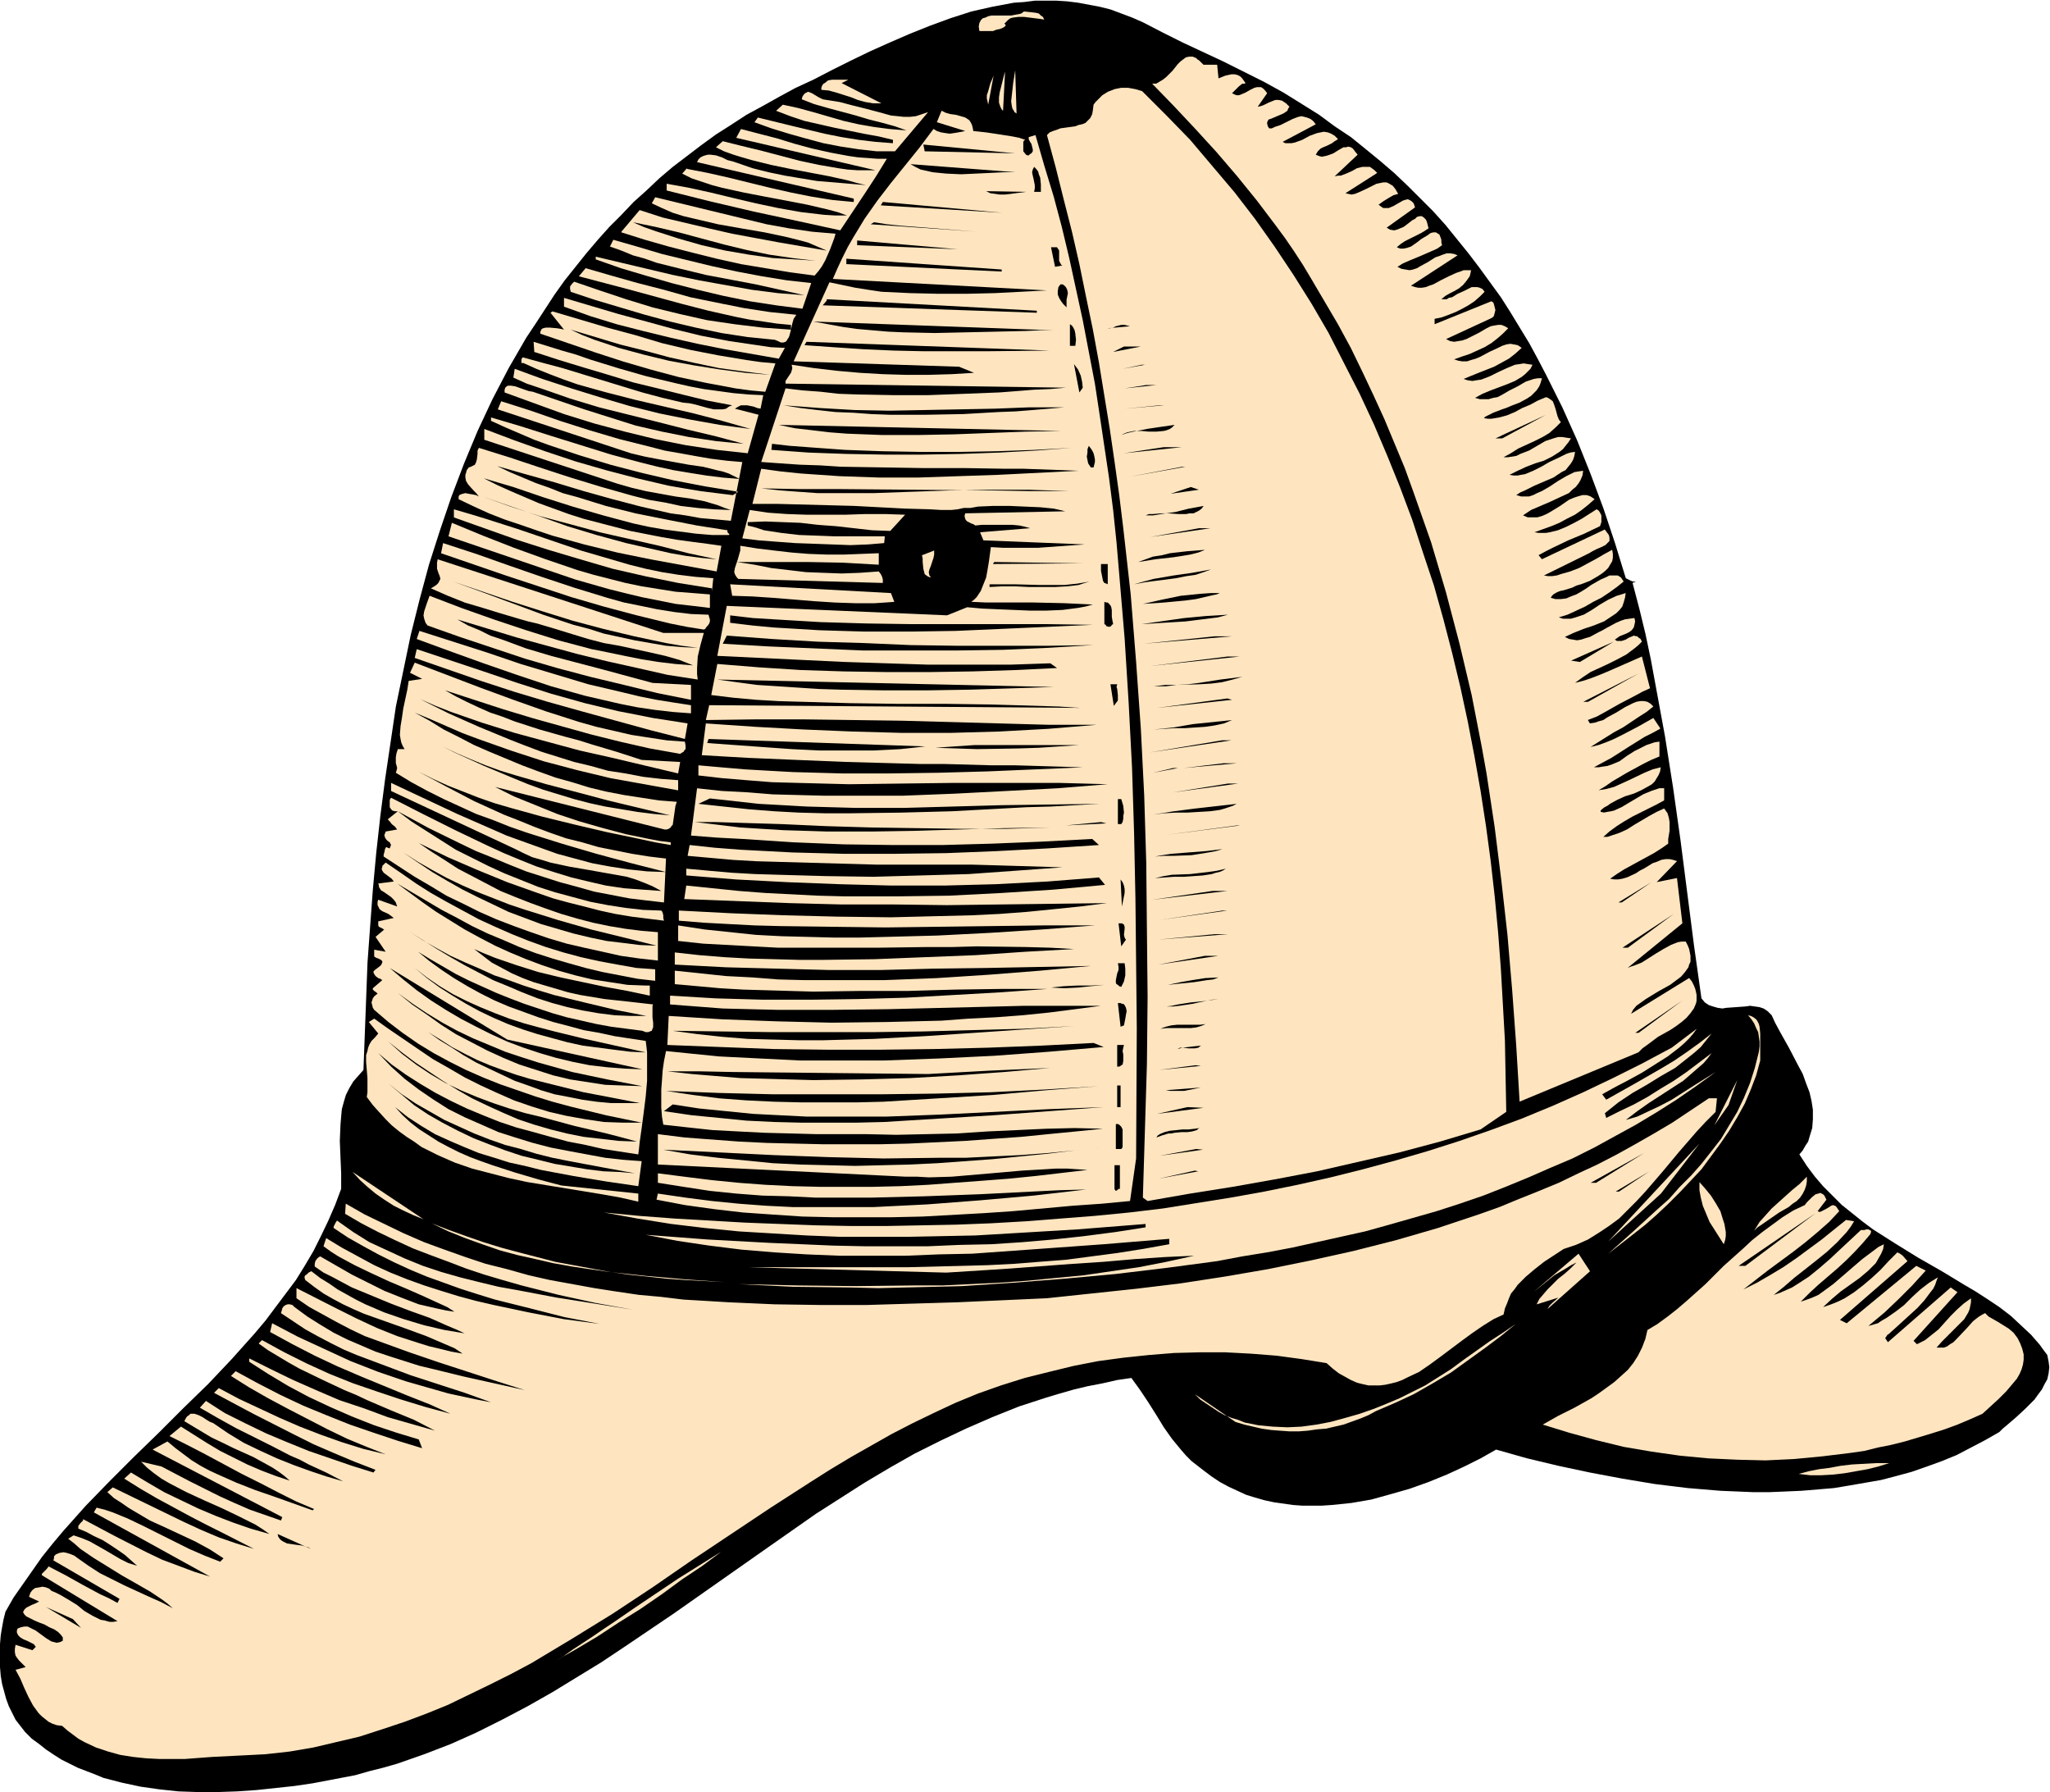 <svg xmlns="http://www.w3.org/2000/svg" fill-rule="evenodd" height="428.673" preserveAspectRatio="none" stroke-linecap="round" viewBox="0 0 3035 2653" width="490.455"><style>.brush1{fill:#000}.pen1{stroke:none}.brush2{fill:#ffe5bf}</style><path class="pen1 brush1" d="m1929 155 24 15 23 17 24 16 21 17 22 18 21 18 20 19 19 19 19 19 18 20 17 21 17 21 16 21 16 22 16 22 14 22 14 23 14 23 13 24 12 23 12 24 12 24 22 49 20 50 19 51 17 51 16 52 4 2 4 2 3 1h4l-5 2 10 38 9 37 8 38 7 38 14 76 12 76 11 78 10 78 10 78 11 78 5 6 6 4 6 2 7 2 7 1 6-1 14-1 14-1 7-1 7 1 7 1 6 2 6 4 6 6 5 11 7 13 14 25 13 25 7 13 5 14 5 13 3 13 2 13v14l-1 13-4 13-2 7-4 6-4 7-5 6 11 17 12 16 12 14 14 14 14 14 15 12 15 12 16 12 33 21 34 21 35 20 33 20 17 10 17 11 18 12 17 13 15 14 15 14 13 15 5 7 6 8 2 10 1 8-1 9-2 9-4 7-4 8-6 8-5 7-13 13-14 13-7 6-7 6-6 5-5 5-21 12-21 11-21 11-22 9-22 8-23 8-22 6-23 6-23 4-23 4-24 4-24 2-24 2-23 1-24 1h-25l-24-1-24-1-48-4-49-6-48-8-48-9-47-10-46-11-46-13-23 13-24 12-26 12-27 11-28 10-28 8-29 8-29 5-29 3-15 1h-29l-14-1-14-2-14-2-14-3-14-4-13-4-13-6-13-6-13-7-12-8-12-9-9-7-9-7-8-8-7-8-14-17-12-17-11-18-12-19-12-18-13-18-21 3-22 5-21 4-21 5-21 6-20 6-40 13-40 16-39 17-38 18-38 19-37 21-37 22-36 23-36 23-70 49-141 99-71 48-36 24-36 22-36 22-37 21-38 20-38 19-38 17-39 15-40 14-21 6-20 5-21 6-21 4-21 4-21 4-27 4-28 3-28 3-29 2-29 1h-29l-29-1-28-3-28-4-28-6-27-7-12-5-13-5-13-5-12-6-12-6-11-7-12-8-10-8-11-8-10-10-7-9-7-9-5-10-5-10-4-11-3-11-3-11-2-12-1-12-1-12v-12l1-12 1-12 2-12 2-11 3-12 12-21 14-20 14-20 14-20 16-20 16-19 33-37 35-36 36-36 37-36 36-36 37-36 35-37 34-38 16-19 15-20 15-20 15-20 13-21 13-22 11-22 11-23 10-23 9-24v-23l-1-24-1-24 1-24 1-12 1-11 3-11 3-10 5-10 6-10 7-8 8-9 2-53 2-53 2-53 4-55 4-54 5-54 6-54 7-54 8-54 8-54 11-53 11-53 13-52 14-52 16-50 17-50 19-50 20-48 22-47 12-23 12-23 26-45 14-21 28-43 15-21 16-20 16-20 17-20 17-19 18-18 18-19 19-17 19-18 20-17 21-16 21-16 22-16 22-14 23-15 24-13 25-14 24-13 26-12 27-14 28-14 29-14 29-13 30-13 30-12 30-11 31-10 31-7 16-3 16-3 15-1 16-2h32l16 1 16 2 16 3 16 3 16 4 16 6 16 6 16 7 29 15 30 15 60 28 30 15 30 15 29 16 29 18z"/><path class="pen1 brush1" d="m1956 2087-2 3-2 3-2 2-3 2-6 3-7 1h-16l-8-2-6-1-16-1-16-3-15-4-14-5-15-7-14-6-28-14 7-12 21 6 20 4 43 7 21 4 20 5 20 6 9 4 9 5z"/><path class="pen1 brush2" d="m1546 29-6-1-8-1-8-1-8-1h-8l-8 1-4 1-3 2-3 3-3 3 2 2-1 2-3 2-5 2-5 1-5 2h-20l-1-7 1-5 2-4 3-3 4-1 4-2 5-1h29l5-1 6-1 4-1 4-3 10 1 8 1 4 1 3 3 3 2 2 4zm256 67 2 20 10-4 9-2h5l4 1 4 2 3 3 5 7-2 1h-3l-5 4-5 5-5 5 4 2 3 1h3l3-1 7-3 7-4 6-3 4-1h6l3 2 3 3 3 4-14 20 5-1 5-2 6-3 5-2 5-2h5l5 1 3 2 3 2 5 5-2 3-1 3-3 2-3 2-7 3-7 3-5 2-3 1-1 2-1 2v2l1 4 2 3h4l4-2 9-3 18-9 8-3 5-1 4 1 4 1 5 2 4 3 4 5-49 26 4 2h9l5-1 11-4 11-6 11-4 5-1 5-1 6 1 5 2 5 3 5 5-5 3-4 3-8 4-5 2-4 2-4 4-3 5 5 2 4 1 5-1 4-1 8-3 8-5 7-4h4l3-1 4 1 3 2 3 4 4 5-34 32 5-1h4l8-3 9-4 7-4 8-2h11l3 2 4 3 4 4-47 30 4 1 5 1 5-1 5-2 11-5 10-5 6-3 5-1 5-1h5l4 2 5 3 4 5 4 7-7 2-7 4-8 5-7 5 4 3 3 2h8l7-3 7-4 7-4 3-1 4-1 3 1 3 2 3 3 2 6-42 30 5 3 6 1 4-1 5-2 5-2 4-3 9-7 4-2 3-3 4-1h3l3 2 3 3 1 2 1 3 1 4 1 4-6 4-5 3-12 6-12 6-6 4-6 5 5 2h5l5-1 6-2 10-7 5-4 5-3 5-3 4-3 4-1h4l3 2 2 1 2 5 1 3v4l1 4-7 5-9 4-16 7-17 7-9 4-8 5 6 3 6 1 6 1 5-1 6-2 5-3 11-6 11-7 6-2 5-2 6-2h5l6 1 5 2-69 45 6 2 5 1h5l6-1 5-2 6-2 11-6 12-6 11-5 6-2 5-2h11l-1 5-1 4-5 7-5 6-6 5-7 4-6 3-7 4-6 5h8l3-2 5-1 8-5 9-4 8-4 4-2h8l4 1 4 2 3 4-7 7-8 7-9 6-9 5-10 5-10 4-11 4-10 2v8l84-34 3 2 1 3 1 4 1 4-1 4-1 4-1 2-3 2-67 31 6 3 6 1 6-1 6-1 6-2 6-3 12-6 12-7 6-3 5-1 6-1h5l5 2 5 3-8 8-8 7-9 7-10 6-11 5-11 5-12 4-11 4 6 2 6 1h7l6-2 7-2 7-3 13-7 13-6 6-3 6-2 6-1 6 1 5 1 6 4-10 9-9 7-11 6-11 6-23 9-22 9 6 2 7 1 6-1 7-1 13-5 12-6 13-6 12-5 7-1 6-1 6 1 7 1-3 6-4 4-4 4-5 4-10 6-12 5-24 9-12 5-11 6 7 2h13l7-2 6-1 6-3 12-7 12-6 12-7 6-2 6-2 6-1h6l-2 7-2 5-4 6-4 4-4 4-6 4-11 6-13 5-7 3-6 2-13 5-12 6-2 2 6 1h5l12-2 11-3 12-5 11-6 12-5 11-6 12-5 3 1 3 2 4 3 2 5 2 6 3 11 2 5 3 4-4 4-4 4-9 8-10 6-12 6-24 11-11 7-11 6h6l7-1 6-1 6-3 13-5 12-7 12-7 6-2 6-2 7-2h6l6 1 7 1-4 6-4 5-4 5-5 4-11 7-12 6-13 4-13 5-13 6-12 6 6 1h6l5-1 6-1 12-5 12-6 12-7 13-6 12-6 6-2 7-1-1 6-2 6-3 5-4 5-4 5-6 3-6 4-6 4-14 6-14 6-14 7-7 3-6 4 7 2h12l6-2 6-3 7-3 12-7 12-8 12-7 12-6 6-1 7-1-1 7-3 7-3 5-4 5-5 4-5 5-13 6-15 7-14 6-14 6-6 4-6 4 7 3h14l7-2 7-3 7-4 13-8 13-9 7-3 6-2 7-2h6l6 2 6 4-9 8-10 8-10 7-12 6-11 6-12 5-25 9 6 1h11l6-1 12-3 12-5 12-6 11-6 11-7 11-7 3 2 2 3 2 4v10l-2 6-23 11-24 10-23 11-10 5-11 6 5 6 93-44 3 4 3 4 1 4v5l-2 2-2 2-2 2-6 3-7 3-6 3-5 3-67 33 6 1h6l7-1 6-2 14-4 13-5 13-7 13-7 12-7 11-6 1 6v6l-1 5-3 5-3 5-4 4-5 4-6 4-12 7-13 5-7 2-6 3-13 4-5 1-5 2-5 3-2 2-2 3 7 2h8l8-1 7-3 8-3 7-4 8-5 7-5 7-4 7-4 7-3 6-3h12l2 1 3 2 2 3 2 3-10 8-11 8-12 8-12 6-12 7-13 6-13 6-13 4 6 2h12l7-2 6-2 6-2 12-7 12-8 12-7 13-6 7-2 6-2-1 7-2 7-2 6-4 5-5 5-6 4-6 4-6 4-15 6-15 5-15 6-13 6 6 3 6 1 6 1 6-1 6-2 7-2 13-7 6-3 7-4 13-7 7-3 6-2 7-1 7-1 1 5-1 5-1 4-3 4-4 3-4 2-10 4-7 5 3 2h7l6-2 5-3 5-2 2-1 3 1h2l2 2 3 2 2 4-5 5-6 5-12 9-13 7-14 7-26 12-12 8-11 8 12-3 12-4 13-5 12-5 25-11 25-11 12 47-11 5-11 6-23 12-23 13-11 6-13 5 3 5 7-1 6-2 7-2 6-4 13-7 13-8 12-6 5-2 6-1h5l5 1 5 3 4 4-10 8-11 7-24 16-13 7-24 15-11 7 12-3 11-4 12-5 12-6 23-12 23-13 10 15v1l-11 6-12 6-24 15-25 16-13 7-13 7h7l6-1 7-1 6-2 12-5 11-8 11-7 12-6 6-3 6-2 6-2 7-1v22l-12 5-12 6-24 13-22 13-10 7-10 6 12-2 11-3 11-5 11-5 23-11 12-5 12-3-1 6-2 5-3 5-3 5-4 4-5 3-11 6-11 5-13 4-11 5-11 6-4 3-4 2-4 3-2 2v2l5 1 5-1 6-1 4-1 11-5 10-6 22-13 12-5 6-2 6-2h7v18l-11 6-12 6-12 6-12 6-12 7-11 7-11 8-9 8h6l6-2 12-4 11-5 11-7 22-13 11-6 11-5 5 7 2 7 1 6v13l-1 6-1 6v7l-10 7-11 7-22 12-22 12-11 7-10 7 6 1h6l6-1 7-2 13-6 6-4 6-3 13-8 6-2 7-3 6-1h6l5 1 6 2-30 31 30-6 8 67-81 66 5-2 6-2 10-4 11-7 11-7 10-6 11-6 10-4 6-1h6l3 6 2 5 1 5 1 5v9l-2 4-1 4-5 7-6 7-8 6-8 6-18 10-18 11-7 5-7 5-5 6-3 6 86-53 4 5 3 6 2 5 1 4 1 5v9l-1 4-3 7-5 7-6 7-7 6-8 6-9 6-9 5-9 5-8 6-8 6-7 5-6 6-176 73-5-83-6-82-7-82-9-80-10-80-12-79-7-39-15-77-9-38-9-38-10-38-10-38-11-37-11-37-13-37-13-37-13-36-15-36-15-36-16-35-17-36-17-35-19-35-20-34-20-34-12-20-13-20-13-19-14-19-28-37-30-37-30-35-32-35-31-33-32-33h6l5-3 5-3 5-4 9-9 8-10 4-4 4-3 4-3 5-1h5l5 2 2 2 3 2 3 3 3 3h20zm-297 72-3-2-1-2-2-3-1-4-1-7 1-9 1-9 1-9 3-19 2 64zm-20-4-2-2-2-4-1-3-1-3v-8l1-7 4-16 2-8 2-7-3 58zm-22-9-1-5-1-4v-5l2-6 3-11 5-12-8 43zm-207-37-10 5 59 30h-12l-12-2-11-3-10-4-22-7-11-3-11-1v-3l1-3 2-3 2-1 5-4 6-1h24zm265 3 9 45-9-45z"/><path class="pen1 brush2" d="m1691 135 36 36 35 36 33 39 33 39 30 39 29 41 28 42 27 43 25 43 23 45 23 45 21 45 20 47 19 47 18 48 16 49 16 48 14 50 13 50 12 50 11 51 10 52 9 51 8 52 7 52 6 53 5 53 4 53 3 53 3 53 1 53 1 53-38 26-60 18-60 16-61 14-61 14-63 12-62 11-63 10-63 11-7-5 3-99 3-99 1-99-1-99-1-100-3-99-5-99-7-99-8-100-11-98-6-49-7-50-7-48-8-49-8-49-9-49-10-48-10-49-11-48-12-47-12-48-13-48 4-4 5-2 6-2 5-2 22-3 5-2 5-1 5-2 3-3 4-4 3-6 1-6 1-8 3-4 3-3 7-7 8-5 10-4 10-2h10l11 2 10 3zm-317 31-49 58h-27l-27-3-26-4-26-5-26-7-25-7-26-8-25-9 5-7 49 12 50 12 25 5 25 4 25 3 26 2v-5l-21-5-22-4-44-9-22-5-22-5-21-7-21-8 10-9 23 5 22 6 45 13 22 5 23 4 23 3 12 1 13 1-17-6-18-5-20-5-20-6-41-11-21-6-18-7 1-4 2-3 2-2 2-1 2-1h1l5 2 5 3 5 3 6 3 6 1 19 3 19 5 20 5 19 5 18 5 10 1 9 1h9l9-1 9-3 9-3z"/><path class="pen1 brush2" d="m1441 194 19 2 20 3 19 3 10 2 9 3-2 1-1 2v14l4 5 2 1h2l2-2 2-1 2-3v-3l-1-4-1-4-2-3-2-4v-3l10-3 13 45 14 46 12 45 11 46 10 46 10 46 9 47 9 47 7 46 7 47 7 47 6 47 5 48 4 47 8 95 6 96 5 96 3 96 2 97 1 96 1 96-1 193-9 63-42 4-43 3-44 4-44 4-44 3-90 5-45 1h-89l-44-1-45-3-43-3-43-5-43-6-42-8 2-9 41 6 39 5 40 4 40 3 40 2h119l40-2 40-2 78-6 79-7 78-9-39 1-40 2-79 4-81 3-80 2h-81l-40-2-39-1-39-3-39-4-39-6-38-6v-15 1l39 5 40 5 40 4 40 3 40 2 40 1h80l41-1 40-2 40-3 40-3 39-3 40-4 77-9-15-1-15-1h-17l-16 1-34 2-34 3-35 3-35 3-34 1-17-1h-17l-367-18v-45l40 5 40 3 40 3 41 2 42 1 42 1h83l43-1 42-2 42-2 41-3 42-3 40-4 41-4 40-4-42-1-42 1-22 1-21 1-44 2-45 3-45 1-45 1-45-1h-74l-37-1-39-1-39-2-38-2-37-4-36-4-2-12-1-13v-27l1-13 1-15 2-14 3-15 39 4 40 4 40 2 40 2 40 2h123l82-3 82-4 81-6 81-7-15-6-78 4-78 3-79 2-80 1h-80l-79-1-79-3-78-3 2-43 79 5 81 3 81 2 82-1 40-1 41-1 40-3 40-2 40-3 39-4 39-5 38-5h-113l-39 1-40 1-41 1-82 2-83 1h-81l-41-1-40-1-39-3-39-3v-13l34 2 34 2 70 2h70l71-1 70-2 71-4 70-4 69-5h-67l-70 1-70 2h-70l-70 1-69-2-35-1-34-2-33-3-34-3v-20l38 4 38 4 39 2 38 3 39 1h118l78-3 77-5 76-6 75-7-155 3-78 1-77 2h-78l-76-2-76-2-38-2-38-2v-18l36 4 37 3 36 2 38 1 37 1h37l75-1 75-3 75-3 73-5 72-4-35-2-36-1-73-1-36 1h-37l-73 1h-148l-37-2-37-2-37-2-37-4v-23l39 6 38 4 38 4 38 2 39 1 38 1h39l39-1 76-2 78-4 77-5 78-6h-76l-77 1-157 2-79-1-77-1-38-1-38-2-37-2-37-3v-15l77 4 78 3 79 2 80 1 80-2 40-1 41-2 40-3 40-4 39-4 40-5-80 1-79 1-78 1-78-1h-78l-77-2-78-3-78-3 3-20 39 4 39 4 39 3 39 2 39 2 39 1h78l77-1 78-4 77-5 76-7-9-11-38 3-38 3-77 4-76 2h-78l-77-2-77-3-76-4-74-6v-10l33 3 34 3 35 2 34 1 71 2 70 1 71-2 70-2 70-5 69-5-33-1-33-1-34-1-35-1h-141l-71-2-71-2-35-1-35-2-34-3-33-3 3-16 37 4 39 3 76 4 76 2h76l76-1 75-3 75-4 76-5-10-9-75 4-74 3-73 2h-73l-73-1-74-3-76-5-38-2-38-3 9-70 37 4 38 2 37 3 38 1 39 1h115l77-3 77-4 75-4 75-6-36-1-37-1h-153l-79 1-78 1-39-1-38-1-37-1-38-3-36-3-35-4v-15l34 3 35 3 35 2 36 2 72 2h72l72-1 72-2 71-3 70-3-32-1-34-1-34-1h-35l-71-2h-36l-36-1-73-2-73-3-71-3-35-2-34-2 6-47 73 5 72 4 72 3 73 2h72l72-2 73-4 72-6h-72l-72-2-144-4-73-1-73-1h-72l-73 1 5-22 549 4-31-2-33-1-33-1-34-1-69-1h-70l-71-1-70-2-35-1-34-2-33-3-33-4 9-46 62 5 62 4 63 2 64 1h63l64-1 63-2 62-3-10-7-59 2h-122l-62-2-62-2-63-3-125-6 14-74 326 14 30-12 22 2 23 1 24 1 24 1h24l24-1 23-3 11-2 11-3-21-1-22-1-45-1h-70l-22-1 4-3 4-4 6-9 4-10 4-10 2-11 2-12 3-22 18 1h52l69-5-150-6-5-12 74-6-7-2-9-2-10-1h-45l-10 1-3-2-3-1-6-3-2-2-1-2-1-4 1-4 148-3-8-2-9-2-20-2-23-1-23-1h-23l-23 1-11 2h-10l-9 2-9 1h-16l-17-1-36-1-38-2-38-2-76-2-38-1h-36l13-52 29 4 29 3 29 2 29 2 29 1 29 1h59l59-2 59-2 119-6-26-1-28-1-28-1h-28l-60-1h-61l-61-1-61-1-30-2-30-1-29-2-28-2 36-109 25 3 27 2 26 3 27 1 53 1h54l54-2 51-2 26-2 25-2 24-1 23-2-415-6v-4l2-3 4-6 2-3 1-3 1-4-1-5 33 5 34 4 34 3 34 2 34 1h34l34-1 33-2-22-9-245-8 53-117 19 4 19 4 19 3 20 3 21 1 21 1 42 1h42l42-1 39-2 19-1 19-1-317-17 7-16 7-15 8-16 8-14 17-28 19-27 20-26 21-26 21-26 21-28 5 3 6 2 6 1 7 1 7-1 6-1 5-1 5-1-42-13 7-17 6 3 7 2 8 1 7 2 7 2 3 2 3 2 2 3 2 4 1 4 1 5zm-128 41-16 26-17 26-18 27-18 27-64-14-65-14-64-15-32-8-32-8v-10l33 6 32 7 33 8 34 8 33 7 34 6 17 2 17 2 17 1h17l-14-5-15-4-30-7-31-6-32-6-31-6-32-7-15-4-15-5-15-5-14-7 7-8v1l31 6 31 7 61 15 31 7 30 6 31 5 32 3v-5l-232-54 2-4 3-3 4-2 3-1 4-1h4l8 1 9 3 8 4 8 2 6 2 23 8 24 6 24 5 24 4 24 4 25 2 23 2 24 2-13-3-14-4-27-6-58-11-29-6-28-7-14-4-13-4-14-5-12-6 10-9 28 7 29 7 57 15 28 6 29 5 14 2 14 1h27l-206-48 7-13 27 7 27 7 26 8 26 7 27 6 27 5 14 2 14 1 14 1h14z"/><path class="pen1 brush1" d="m1369 224-2-10 136 13-134-3zm135 31h-18l-20 1-43 2-22-1-10-1-10-1-9-2-9-2-8-4-7-4 156 12zm37 29h-10l1-5v-5l-2-10-1-4-1-5 1-4 2-4 3 3 3 4 1 4 2 5 1 10v11zm-215-12 116 11-116-11zm193 12-15 2-16 2h-8l-7-1-7-1-6-3 59 1z"/><path class="pen1 brush2" d="m1237 346-2 7-3 8-3 8-7 16-5 9-5 7-6 7-37-5-36-6-36-6-36-8-36-9-35-9-35-10-35-11v-1l27-32 34 11 34 8 34 8 35 8 70 13 70 12-14-6-14-6-15-4-16-4-33-7-35-6-34-6-34-8-17-4-16-5-16-7-15-7 5-9 132 32 33 8 33 6 34 5 35 3z"/><path class="pen1 brush1" d="m1304 304 3-5 177 16-180-11zm143 39-158-11 5-3 19 3 19 2 39 3 38 3 38 3zm-239 43-15-1-16-1-17-1-16-1-35-5-35-6-35-8-35-10-34-11-17-6-16-7 34 7 34 8 67 18 33 8 34 7 34 5 17 2 18 2zm254-43h40-40zm-193 20v-7l149 13-149-6z"/><path class="pen1 brush2" d="m1201 419-13 38-39-5-39-6-39-8-38-9-39-10-38-11-37-11-37-13v-4l76 18 38 9 39 8 39 7 39 7 39 5 39 3-36-8-36-8-37-7-37-7-37-9-36-9-17-6-18-5-17-7-17-6 5-10 35 10 37 11 37 9 37 9 37 8 37 7 37 6 36 4z"/><path class="pen1 brush1" d="m1573 393-11 2-6-29h9l1 2 1 1 1 2v15l2 4 1 2 2 1zm-118-21 41 2-41-2zm-202 19v-8l230 16v3l-230-11z"/><path class="pen1 brush2" d="m1179 466-2 3-2 3-2 7-2 9-2 8-1 3-2 3-1 2-2 2-3 1h-4l-4-2-5-2-40-4-39-6-38-8-38-9-37-10-37-11-37-11-36-12-1-4v-4l3-4 3-3 38 13 39 13 39 12 41 10 40 9 41 6 41 5 42 3v-7l-21-2-20-3-21-3-20-4-40-9-39-10-77-21-38-10-38-10 10-12 38 11 39 11 39 10 39 11 39 8 40 8 39 6 20 2 19 2z"/><path class="pen1 brush1" d="m1579 455-2-2-3-3-3-4-3-5-2-5v-5l1-6 3-4h3l2 1 2 2 1 1 2 4 1 5-2 10v11z"/><path class="pen1 brush2" d="m1162 515-9 16-40-7-40-7-40-8-40-9-41-10-39-10-39-12-39-14v-13l81 24 41 11 40 11 41 10 42 8 41 6 20 3 21 1z"/><path class="pen1 brush1" d="m1218 452 6-7v-2l311 17v3l-317-11z"/><path class="pen1 brush2" d="m1148 538-15 42-22-2-22-3-21-4-22-4-42-9-41-11-41-12-40-13-41-14-41-14v-3l1-2 1-2 2-1 4-1h6l11 1 6 1 4 1-20-25 3-2 81 24 41 11 40 12 42 10 41 8 42 7 21 3 22 2z"/><path class="pen1 brush1" d="M1560 489h-21l-21 1-44 1-45 1-45 1-46-1-23-1-23-2-23-2-21-3-22-4-22-4 356 13zm32 23h-8v-32l3 2 2 3 2 4 1 5 1 9-1 9zm81-29-34 3h4l5-1 4-2 4-1 4-1h5l4 1 4 1zm-532 72-37-3-38-5-38-6-38-7-37-9-37-10-18-6-18-6-18-7-17-8 73 22 36 9 37 10 36 8 38 8 37 5 39 5zm413-36-94 1h-92l-45-1-45-2-44-3-43-3 3-5 360 13z"/><path class="pen1 brush2" d="m1130 585-4 20-5-1-5-2-10-2h-9l-4 2-5 3 35 9-16 57-46-5-46-7-45-9-45-11-45-12-45-14-44-16-44-16v-4l1-3 2-2 2-1h5l6 1 14 5 6 2 6 1 76 26 38 12 38 12 39 9 40 8 40 6 20 2 21 2-41-11-42-10-43-11-44-11-44-11-43-13-43-15-21-7-20-9 2-13 41 15 43 14 42 13 44 13 44 11 45 9 45 8 22 3 23 3-42-12-42-11-43-10-43-10-43-11-43-12-20-7-21-8-20-8-20-9-1 1-1-1v-5l1-2 1-1 29 8 30 8 59 18 59 18 30 8 30 7 10 1 9 2 18 5 9 2h13l5-1 4-3 5-2-37-7-37-9-36-9-37-9-36-11-37-11-36-11-37-12-1-15 42 13 21 6 20 7 42 13 42 12 42 10 22 5 21 4 22 3 22 3 22 2 22 1z"/><path class="pen1 brush1" d="m1648 521 16-8h25l-41 8zm-45 53-5 7-8-42 3 4 3 4 4 9 2 9 1 9zm59-28 28-6h5l-33 6zm-91-2-121 6 121-6zm94 31 32-5h15l-47 5zm0 30 52-5h7l-59 5z"/><path class="pen1 brush2" d="m1099 684-17 87-22-2-23-2-22-4-22-3-22-5-22-5-42-11-43-12-43-13-43-12-42-12 19 9 19 8 19 8 20 7 20 8 22 6 42 13 44 11 45 9 46 9 45 7v3l2 2 1 1-1 1h-25l-24-2-23-3-23-3-23-4-23-5-45-12-45-13-44-14-44-15-44-13 20 10 20 9 21 9 21 9 22 8 22 8 22 7 23 6 46 12 46 9 23 4 22 3 23 3 21 3-7 38-49-9-49-9-49-10-49-12-47-13-24-8-23-8-24-8-23-9-22-10-23-11v-4l1-2 2-1 3-1 4-1 5 1 6 1 5 1 4 2-4-5-4-4-8-9-3-5-1-5v-4l1-3 1-4 3-4 3-1 2-1 4-2 2-4 1-4 1-8v-5l2-4 45 14 45 15 46 15 46 14 46 13 24 6 24 4 23 5 25 3 24 2 25 1-9-3-10-4-20-6-21-4-22-3-44-8-21-5-21-6-197-65v-16l45 17 45 16 45 15 45 13 46 12 47 11 23 4 24 4 24 3 24 3 8-5-49-8-47-9-47-11-46-12-46-14-45-15-22-8-21-9-21-9-22-10v-5l44 13 44 14 45 14 45 14 45 12 24 6 23 5 24 4 25 4 24 3 25 2-8-4-8-4-9-3-9-2-20-5-21-3-22-4-22-4-21-4-21-5-197-65 5-12 44 14 43 15 44 14 44 13 44 11 23 6 23 4 22 4 23 4 24 3 23 2z"/><path class="pen1 brush1" d="m1576 603-23 2-24 2-25 2-26 1-52 3-54 1h-55l-27-1-27-2-26-1-27-3-25-3-25-4 27 2 26 2 52 3 52 1 52-1 52-1 52-1 51-2h52zm638 46 75-35-65 35h-10zm-475-20-4 4-3 2-5 2-4 1-11 1h-11l-11-1h-11l-5 1-5 1-5 2-4 2 9-3 9-2 20-4 20-3 21-3zm-168 9-53 1-53 2-53 2-53 1h-53l-26-1-26-1-26-2-25-3-26-3-24-5 418 9zm16 25-53 4-55 3-56 2-57 1h-57l-56-1-56-2-55-4 1-9 26 3 27 2 55 4 55 2 57 1h57l56-1 56-2 55-3zm32 29h-4l-2-3-2-3-1-5-1-5 1-6v-5l2-5 3 4 2 3 2 4 1 4 1 5v4l-1 4-1 4zm45-21 59-9h27l-86 9zm7 35 79-15h5l-84 15zm-89 21-30-1-29-1h-59l-57 1-57 2-56 2h-84l-28-2-27-2-28-3 55 1h56l114 1 115 1 57 1h58zm151 4 30-10 12 4-42 6zm-672 97-22-2-23-3-23-4-22-5-44-10-44-12-43-13-42-15-84-29 42 15 43 14 45 12 44 12 44 10 44 10 43 11 42 9zm721-79-3 4-4 3-4 2-4 2h-6l-5 1h-12l-13-1h-12l-12 1h-6l-5 2h11l12-2 21-3 20-5 22-4z"/><path class="pen1 brush2" d="m1340 762-22 24-27-1-53-6-27-2-26-3-26-1-26-1-26 1v5l12 3 12 4 13 2 13 2 26 3 27 1 26 1h74l-1 10-12 1-12 1-26 1-27-1-27-1-28-1-27-2-26-2-25-3 11-42 27 4 28 2 29 1h58l29-1h29l30 1zm-284 94-2 20v-5l-25-4-25-4-49-10-48-11-48-14-47-14-47-15-93-33v-12l24 7 23 7 47 15 47 16 47 16 48 14 24 7 24 6 24 5 25 4 25 3 26 2z"/><path class="pen1 brush1" d="m1703 795 72-13h17l-89 13z"/><path class="pen1 brush2" d="M1051 880v20l-25-3-26-3-25-5-25-5-25-6-24-6-49-14-47-16-94-32-47-16 5-20 46 19 46 18 47 17 47 16 24 7 47 12 24 5 25 4 25 4 26 2 25 2z"/><path class="pen1 brush2" d="m1049 910 1 4 1 3v3l-1 3-2 3-2 2-2 3-2 1-25-4-25-5-49-12-49-13-48-14-97-32-96-33 3-15 49 16 48 17 49 17 48 16 49 15 25 7 25 5 24 5 25 4 25 3 26 1zm252-91v17l-53-3-53-1h-104l26 4 25 5 26 3 25 3 26 1 27 1 27-1 28-2 3 4 2 4 1 4v5l-214-6-2-2-2-3-1-2-1-3 1-6 2-6 2-6 2-7 2-7v-7l25 4 25 3 26 3 25 2 27 1h26l26-1 25-1z"/><path class="pen1 brush1" d="m1784 814-10 4-12 3-12 2-13 2-27 3-12 2-13 2 11-4 11-4 13-2 12-3 26-3 26-2z"/><path class="pen1 brush2" d="m1378 855-3-1-2-1-4-3-1-4-1-4-1-10v-5l-1-5 18-7v6l-1 5-4 12-2 5-1 4 1 5 1 1 1 2z"/><path class="pen1 brush1" d="m1470 835 2-3 131 2-133 1zm170 30-2-1-3-1-2-3-1-5-1-5-1-5v-10h10v30z"/><path class="pen1 brush2" d="m1042 937-5 18-4 17-1 17v9l1 8-45-7-44-10-45-10-45-11-44-12-44-12-89-27 16 9 17 7 16 8 18 6 35 13 37 11 38 10 38 10 37 10 37 10 57 3v22l-50-10-49-12-50-12-49-13-48-14-48-16-48-16-48-17-3-4-2-6-1-5 1-6 4-12 4-11 47 18 48 17 48 16 48 15 49 13 25 5 24 5 25 5 25 4 25 3 26 2-20-8-21-6-22-5-23-5-23-5-23-4-23-6-23-7-26-8-27-8-13-3-14-4-27-8-26-8-27-8-25-10-25-11 5-3 3-2 3-3 1-2 1-2 1-2-1-4-2-5-2-6v-9l1-5 334 109h60z"/><path class="pen1 brush1" d="m1793 843-11 4-12 4-14 2-15 3-15 2-16 2-15 2-16 3 14-4 15-4 29-5 28-4 28-5zm-180 18-7 2-9 3-8 1-9 1-18 1h-39l-20-1h-19l-19 1v-4h37l37 1h37l19-2 18-3zm-580 98-23-1-24-2-23-4-23-4-23-5-23-5-22-7-23-6-45-15-89-33-44-16 88 30 44 14 45 14 45 12 46 11 47 10 23 4 24 3z"/><path class="pen1 brush2" d="m1324 891-14 1-15 1h-29l-30-1-31-2-61-5-30-2-30-1-3-17 238 13 5 13z"/><path class="pen1 brush1" d="m1806 878-5 2-5 1-13 3-13 3-15 2-32 3-31 2 14-3 13-3 29-6 30-3 14-1h14zm-158 46-2 1-1 2-3 1-4-1-1-2-2-1v-33l3 1h2l3 3 2 3 1 5v10l1 6 1 5zm170-14-15 4-16 2-16 2-16 2-33 2-32 2 63-9 32-3 17-1 16-1zm-200 15-135 6-68 3-67 1h-68l-34-1-33-1-33-2-34-2-32-3-33-4v-11l34 4 33 2 67 4 68 2 68 1h201l66 1zm75 28 105-11h26l-131 11z"/><path class="pen1 brush2" d="M1023 1044v12l-27-2-26-3-27-4-25-5-26-6-26-6-25-7-25-7-51-17-49-17-50-18-49-18 4-12 100 32 50 17 50 15 50 15 51 12 25 6 25 5 25 4 26 4z"/><path class="pen1 brush1" d="m2326 978 63-28-50 30-13-2zm-707-23-66 4-68 3-69 1h-138l-70-3-70-3-68-4 6-12 67 5 68 4 68 2 69 3 68 1h136l67-1z"/><path class="pen1 brush2" d="m1018 1071-4 23-51-13-51-14-51-14-50-14-50-15-49-16-49-17-49-17 3-13 99 33 50 17 50 16 50 14 50 12 26 5 25 5 26 4 25 4z"/><path class="pen1 brush1" d="m1703 986 114-14h18l-132 14z"/><path class="pen1 brush2" d="m1014 1098 1 6v5l-2 2-1 2-2 1-3 2-45-8-44-10-44-11-43-12-43-12-43-13-86-28 16 9 16 8 17 8 18 8 18 6 18 7 37 12 39 11 19 5 19 6 37 11 37 12 57 3-3 17-97-23-49-11-48-13-48-13-48-15-23-8-23-8-23-9-23-10 42 21 45 20 46 19 23 9 24 9 48 15 25 6 25 7 26 4 26 5 26 3 26 2v15l-50-9-50-9-50-12-49-13-49-16-48-17-24-9-23-10-23-10-24-10 22 12 21 13 22 11 23 12 23 10 24 10 24 10 24 9 25 9 25 7 26 8 25 6 26 5 26 4 26 4 26 2-2 6-1 7-1 7-1 7-1 7-2 2-1 2-3 2-3 1h-3l-4-1-247-62 14 7 14 7 32 13 32 13 33 11 35 10 34 9 34 7 16 3 16 2v4l-23-4-23-5-48-10-47-11-49-12-47-13-24-7-23-8-23-9-23-9-22-10-22-11 41 22 42 22 44 20 23 9 22 9 24 9 23 8 24 6 24 7 25 5 25 5 25 4 25 3-3 65-26-3-25-3-26-5-26-5-25-7-26-7-25-8-25-8-25-10-24-10-25-10-23-11-47-23-46-25 20 15 22 14 22 14 22 14 24 12 24 12 24 11 25 10 25 10 25 8 26 7 26 7 26 5 26 4 26 3 27 1 1 1 1 2 1 4v4l1 4-24-3-24-3-24-4-23-5-23-6-24-6-22-6-23-8-45-16-44-18-44-19-43-21 19 13 19 12 20 13 21 11 21 11 21 11 22 9 23 9 22 8 23 8 24 7 23 6 24 5 24 4 24 3 24 2v42l-27-3-28-4-27-6-27-6-26-6-27-8-26-9-25-9-26-10-25-11-24-12-25-12-23-14-24-14-23-15-23-15v-3l1-3 1-5 1-2 1-1 2 1 3 1 1-3 1-2-1-2-1-2-3-2-2-2-2-3-1-4 1-2 1-3 17-3-3-4-5-4-3-4-2-2-1-1 15-12h-4l-4-1-2-2-2-3v-11l2-3 47 24 48 24 48 23 24 11 24 10 25 10 25 8 26 8 25 6 26 6 27 4 27 2 28 2-13-7-12-5-13-5-13-4-28-5-28-5-29-5-28-6-13-4-14-4-13-6-12-6-184-86v-12l98 46 48 21 25 11 25 9 25 9 25 9 26 7 26 7 27 5 26 4 28 3 28 1-51-13-52-14-51-15-51-16-26-9-25-10-25-9-24-11-24-11-24-12-24-13-23-14 1-3 1-4-1-4-1-3v-9l1-6 2-6h10l-3-5-2-5-1-5-1-6 1-13 2-12 2-14 3-14 3-14 2-13 20-3-18-9 7-15 97 37 49 18 48 17 25 8 25 8 25 7 26 6 26 6 26 4 26 4 27 2z"/><path class="pen1 brush1" d="m2344 1039 82-42-75 42h-7zm-505-37-14 4-16 4-16 2-17 1-34 1h-17l-17 2h18l16-2 17-1 16-2 32-5 32-4zm-279 15-61 2-63 2-64 1h-63l-64-1-32-1-31-2-30-2-31-2-30-4-29-4 498 11zm94-4-1 4 1 3 1 9v8l-3 4-3 4-5-32h10zm59 35 104-14 7 2-111 12zm111 18-12 5-14 3-14 2-15 1-15 1h-16l-30 2 29-3 29-5 29-3 29-3zm-122 48 107-18h14l-121 18zm-332-9-18 2-19 2-19 1-20 1h-81l-41-2-42-3-83-6 2-6 321 11zm258-5-30 3-30 2-30 2-30 1-62 1-30-1-31-1 28-2 30-2h155l30-3zm-636 107-24-2-24-3-24-4-24-4-23-5-23-6-23-7-23-7-22-8-22-9-43-18-42-19-42-21 22 11 21 10 21 9 22 9 22 8 23 7 45 13 46 12 45 12 46 11 46 11zm-371-88 52 24-52-24zm1131 18 59-7h20l-79 7zm-45 7 30-7h7l-37 7zm-1019 6 37 15-37-15zm1049 23 81-13h15l-96 13zm-77 10 3 10 1 10-1 5v4l-1 5-2 3h-5v-37h5zm-32 7-72 4-36 1-37 2-74 4-75 2-75 1h-38l-38-1-37-2-38-3-37-4-37-4 17-8 36 4 36 4 36 2 35 2 36 1 36 1h73l72-2 72-2 73-1 72-1zm203 0-6 3-6 2-6 2-7 2-15 2-17 1-17 1h-17l-17 1-16 2 31-5 31-4 62-7zm-277 35-68 1-66 2-66 2-64 1h-65l-32-1-33-1-32-2-32-2-33-4-34-4h31l32 1 65 2 66 3 67 2 68 1 67 1h65l32-1 32-1zm24-3 52-5 8 2-60 3zm148 14 105-14h5l-110 14zm732-6-69 34 69-34zm-648 27-10 3-11 2-12 2-13 2-27 1h-14l-13 1 11-2 13-2 25-2 26-2 25-3zm-838 143-25-1-24-3-25-3-24-5-25-6-24-7-24-7-24-9-24-9-23-11-23-11-22-11-23-13-22-13-21-14-22-15 22 14 21 12 22 12 23 11 23 10 23 9 23 9 24 8 48 15 49 14 49 12 48 12zm843-114-5 3-5 2-5 1-6 2-13 2-14 1-14 1h-15l-14 1-14 1 13-3 12-2 27-1 26-3 14-2 13-3z"/><path class="pen1 brush2" d="M970 1435v17l-26-3-26-5-26-5-25-6-25-7-24-7-25-8-24-9-23-10-24-10-23-11-22-12-23-12-22-13-22-13-22-13 19 14 19 14 20 14 21 13 21 13 22 12 23 12 22 10 24 10 24 9 24 8 25 7 25 6 26 4 26 4 26 1h7v15l-33-7-33-6-33-7-33-7-33-8-32-10-32-11-15-6-16-7 13 10 13 10 15 8 15 8 16 7 16 6 17 5 17 5 17 5 18 4 36 6 37 4 35 4-1 2v17l1 8v7l-1 2-1 3-3 1-2 1h-4l-5-2-23-3-23-3-22-4-22-5-22-5-21-6-21-7-21-7-21-8-20-8-20-9-20-9-20-10-19-11-19-11-18-11 17 14 18 13 18 12 20 12 20 11 20 10 21 9 22 8 22 8 22 7 23 6 22 6 23 4 23 5 46 7 1 8 1 9v42l-2 23-3 24-3 23-3 21-1 10-1 8-52-8-26-6-26-5-26-7-25-7-26-7-24-8-25-10-24-10-23-11-23-12-22-13-22-14-21-15-20-17 19 20 20 18 21 16 22 15 22 14 24 12 25 11 25 11 25 8 26 8 27 7 26 5 27 5 27 5 27 3 27 2-5 37-48-7-48-8-48-9-24-6-23-5-22-7-23-7-22-9-21-9-22-10-20-12-20-13-19-15 11 12 12 11 13 10 14 9 14 9 15 8 16 8 16 7 16 6 17 6 34 11 34 10 34 9 114 12v12l-26-6-28-5-55-9-55-9-28-6-27-7-27-7-26-9-25-11-12-6-12-6-11-8-11-7-11-8-11-9-9-9-10-11-9-10-9-12 1-7v-21l-1-12-1-12v-10l2-6 1-5 2-5 3-5 5-5 5-6-14-17 8-5 21 15 22 15 22 15 22 15 23 13 24 14 24 12 24 11 25 11 26 9 26 8 26 6 28 5 27 4 28 1h28l-53-11-53-13-26-7-26-8-26-9-26-9-25-10-25-11-24-12-24-13-23-14-23-16-21-16-21-18-2-3-1-4-1-4 1-3 1-3 2-3 5-4-2-2-3-2-2-2v-2l14-12-3-2-3-1-4-3-2-3-1-2v-2l2-2 4-3 5-4 1-2 1-2v-2l-2-2-4-2-3-1-3-2v-10l17 3-15-22 13-11h-1l-1-1-4-2-2-1-1-2v-6l23-5-4-3-4-3-9-4-4-3-2-4-1-2v-5l1-3 28 10-1-3-1-3-3-4-4-4-10-7-5-3-3-5v-2l-1-3 23-3-3-4-4-3-8-6-2-3-1-3 1-2v-2l2-2 3-3 22 15 23 16 22 14 23 13 24 13 24 13 24 11 25 11 25 10 25 9 26 8 26 7 27 6 27 5 28 5 28 2z"/><path class="pen1 brush1" d="m2396 1336 49-30-44 30h-5zm-735 6-2-40 3 4 2 5 1 5v6l-2 10-1 5-1 5zm45-10 89-13h22l-111 13zm747 6-53 30 53-30zm-737 24 94-14h7l-101 14zm686 41 76-50-68 50h-8zm-1810-61 108 63-108-63zm1075 49-7 10-4-34h5l2 1 1 1 1 3v3l-1 9 1 4 1 2 1 1zm48 0 83-8h20l-103 8zm-758 113h-24l-23-1-24-3-23-4-23-5-22-6-22-7-23-9-21-9-22-9-21-11-21-11-21-12-20-12-41-26 20 13 21 12 20 11 22 10 21 9 22 10 21 7 22 8 22 7 23 7 45 11 46 11 46 9zm1529-90-74 53 74-53zm-771 14 69-13h20l-89 13zm-50-2 1 8v10l-2 9-2 4-2 4-3-1-2-2-2-1-1-2v-4l1-5 1-5 2-5v-5l-1-5h10zm-714 157-26-1-26-2-26-3-25-5-25-6-24-7-24-8-24-9-24-11-22-11-23-12-22-13-22-14-21-15-20-16-20-17 174 106 200 44z"/><path class="pen1 brush1" d="m956 1558-23-1-24-3-23-3-23-3-23-5-22-6-22-6-22-7-22-8-21-9-21-10-20-11-20-12-19-12-19-14-18-15 18 14 19 13 20 12 20 10 20 9 22 9 21 8 22 7 22 6 23 6 45 11 45 10 45 10zm848-111-8 3-9 1-19 3-10 1-10 1-19 2 19-4 17-3 19-3 20-1zm-169 11-20 2-19 2-20 1-20-1 9-1 10-1 20-1h20l20-1zm-684 150-28-1-27-1-26-4-26-4-25-6-25-8-25-8-24-10-24-11-23-12-23-12-22-14-21-15-22-15-21-17-20-17 20 17 22 16 21 14 23 14 22 12 23 11 24 10 24 10 24 8 25 8 25 7 25 7 52 11 52 10zm1470-79 70-48-65 48h-5zm-617-50-10 1-19 4-9 2-20 3-9 1h-10l8-1 9-2 19-3 20-2 21-3zm-140 39-5 2-4-35h4l2 1h2l2 2 2 4 1 5-1 5-1 6-1 5-1 5z"/><path class="pen1 brush2" d="m2606 1570-6 22-8 21-9 21-11 20-12 20-13 19-14 19-14 19-16 17-16 17-17 17-17 16-17 15-19 15-18 14-18 14 37-33 35-32 18-16 16-18 17-17 15-17 15-19 14-18 12-20 12-20 10-21 9-22 7-22 6-24 1-8v-7l-1-7-1-7-3-6-3-7-4-6-5-6 4 1 4 2 4 3 2 3 2 4 1 4 1 10v40z"/><path class="pen1 brush1" d="m1785 1516-7 3-7 2-8 1h-36l-9 1 8-3 8-2 9-1h34l8-1z"/><path class="pen1 brush2" d="m2372 1620 6 8 41-23 40-23 20-12 19-13 18-13 18-14-8 10-8 10-9 8-10 8-19 15-21 12-21 13-21 12-21 14-10 8-10 8 2 7 20-10 21-10 20-11 19-12 20-12 19-13 37-28-6 8-6 7-15 13-15 13-17 11-17 11-17 11-17 12-17 13 17-5 17-8 17-8 17-9 33-21 16-10 16-10-29 21-29 20-30 19-30 18-31 17-31 17-32 16-33 14-32 14-34 14-33 13-35 12-34 11-35 10-35 10-36 10-36 8-36 8-36 8-37 7-37 6-37 7-75 10-75 9-76 7-76 6-76 5-41 1-42 1-41 1-42-1-83-1-42-2-40-2 88 2 87 1 85-1h42l42-2 42-2 42-3 41-4 42-4 41-6 41-6 41-8 41-9-44 2-44 3-46 4-46 3-93 7-47 3-47 3-294-8h238l78-2 39-1 39-2 38-3 39-3 38-5 38-5 38-6 39-7v-8l-97 8-97 7-98 7-49 1-49 2h-98l-49-2-48-3-48-4-48-6-47-7-47-9 92 7 92 5 47 2 46 2 47 1h94l46-2 47-1 46-3 46-4 46-5 46-6 45-7v-5l-101 8-100 6-51 3-50 1-50 1h-100l-50-2-50-3-50-3-50-5-50-6-50-8-50-9 52 5 53 4 52 3 52 3 52 2 53 2 52 1h52l52-1 52-1 51-2 52-3 51-4 51-4 51-5 50-6 50-8 50-8 50-9 49-10 49-11 48-12 48-13 48-14 47-15 46-16 46-17 46-19 45-20 44-21 44-22 43-23 37-28-5 7-6 7-7 7-8 7-17 13-19 12-19 12-20 11-21 11-18 10z"/><path class="pen1 brush1" d="m1590 1519-74 5-73 5-75 5-74 4-37 1-38 1h-37l-37-1-38-1-37-3-37-4-37-5 148 2h148l74-1 74-2 75-2 75-4zm-643 114h-43l-21-2-21-3-20-4-21-4-20-6-19-7-20-7-19-9-19-9-19-9-19-11-17-11-18-11-17-12 18 11 17 11 19 10 18 9 19 8 19 7 20 7 20 6 40 10 40 10 42 8 41 8zm717-86-1 4-1 5 1 5v10l-1 5-2 1-1 1-2 1h-3v-32h10zm114 1-4 3-5 1h-9l-9-1h-4l-4 2 8-2 17-2 10-1zm-835 142-27-1-26-3-26-3-25-5-24-6-24-7-24-8-23-10-22-10-23-11-21-12-21-13-21-14-21-14-20-15-20-16 10 9 10 9 21 16 21 14 22 13 23 11 24 10 24 9 24 8 24 7 25 6 48 13 47 11 23 6 22 6zm773-106 54-7 8 1-62 6zm-161-3-68 6-69 5-70 4-72 2-72 1-36-1-36-1-36-1-36-3-36-3-36-4h47l48 1 96 1 97 1 98 1 91-5 90-4z"/><path class="pen1 brush2" d="m2538 1666 34-67-13 37-21 30z"/><path class="pen1 brush1" d="M1654 1607h5v32h-5v-32zm-27 1-78 6-79 7-81 5-81 5-40 1h-81l-41-1-41-2-40-3-39-5-40-6 78 3 80 2h160l81-1 81-2 80-4 81-5zm151 2-25 5h-20l-7-1 26-2 13-1 13-1zm-838 127-23-2-24-1-24-3-24-4-24-4-24-6-25-6-24-8-24-9-23-9-23-11-23-12-21-12-21-14-19-16-19-16 20 16 21 14 21 12 21 12 22 10 22 10 23 9 23 8 23 6 23 7 24 6 25 5 48 9 49 9z"/><path class="pen1 brush2" d="m2540 1646-15 15-13 14-26 30-25 30-25 29-13 14-13 13-13 13-15 11-15 10-16 10-18 8-18 6-29 19-14 11-13 11-12 12-5 7-5 6-3 7-3 8-3 7-2 9-15 7-16 10-16 11-15 11-16 12-16 12-15 11-16 11-17 8-8 4-8 3-8 2-9 2-8 1h-17l-9-2-8-2-9-4-9-5-9-5-9-7-9-8-37-6-37-5-38-3-38-2h-38l-38 1-37 3-38 4-37 5-36 7-37 9-36 9-35 11-34 12-34 14-32 15-31 15-31 16-30 17-30 17-30 18-30 19-59 38-117 78-58 40-59 39-60 37-30 18-30 18-30 16-32 16-31 15-31 15-32 13-32 12-33 11-34 11-34 8-34 8-35 6-36 4-19 1-20 1-40 2-40 3h-39l-19-1-19-2-19-3-18-5-18-6-17-8-9-5-8-6-8-6-8-7-8-1-6-2-6-3-5-4-5-4-5-5-8-11-7-13-6-13-6-14-7-13 15-4-7-7-3-3-3-4-2-3-1-5v-5l1-6 25 8 5-5-3-4-10-5-5-2-5-3-3-3-1-2-1-2v-3l1-3 5-2 5-1h5l4 2 4 2 4 2 15 11 8 5 4 1 4 1 5-1 4-2v-5l-3-4-4-4-6-4-7-3-7-4-8-3-7-3-6-3-6-3-3-3-1-2-1-1 1-2 1-2 1-1 2-2 4-2 4-2 5-2 6-3-15-7 1-3 1-3 3-4 4-3 6-1 5-1 5 1 5 2 3 3 7 3 6 3 12 7 13 8 11 9 12 7 6 3 6 3 6 1 7 2h6l6-1-112-68v-2l1-1 3-3 3-3 3-4 25 13 25 14 26 14 13 6 13 7 3-6-98-57 1-3v-3l2-2 1-1 5-2 6-1 5 1 6 2 5 2 4 3 17 12 17 11 18 9 18 9 37 17 18 8 17 9-8-7-8-6-18-12-21-12-21-12-21-13-21-13-19-13-9-8-9-7 8-5 12 4 12 5 23 13 22 13 12 6 13 4-9-8-9-8-10-7-12-8-11-7-13-6-11-6-12-5v-4l3-4 3-3 1-1v-2l47 25 47 24 23 11 24 9 24 9 23 7-172-95 4-7 12 3 12 4 22 9 23 11 22 11 46 23 23 10 23 9 5-5-20-13-22-12-45-21-22-10-22-13-10-6-10-7-11-7-10-9 8-7 105 51 26 12 26 11 26 9 26 8-47-24-24-12-25-13-24-13-24-13-24-14-24-15 10-9 25 15 24 14 25 12 25 12 26 11 26 10 26 9 28 8-10-7-11-7-12-6-12-6-25-12-27-12-26-12-25-13-12-7-11-8-10-8-9-9 30 7 21 11 21 11 44 22 22 10 23 10 23 8 23 8 2-5-192-100 22-12 12 10 12 9 12 9 13 8 13 7 13 6 27 12 28 11 29 10 28 10 28 10 2-2-26-11-26-13-27-14-28-14-54-29-27-14-26-13 17-14 19 12 19 12 20 12 20 10 20 10 21 9 21 8 21 7-8-7-8-6-9-6-9-5-20-11-20-9-11-5-10-5-21-10-20-12-10-6-10-6 2-4 2-3 3-2 2-2h6l6 2 6 3 6 4 5 3 5 2 22 15 23 14 25 12 24 11 25 10 25 9 24 8 24 7-25-13-26-12-13-7-14-6-27-14-54-27-27-15-26-15 9-10 28 18 30 15 31 15 31 13 32 13 32 11 32 11 32 10 3-4-31-12-31-13-30-13-30-15-59-30-30-16-28-15 7-7 30 16 30 14 30 14 30 13 31 12 31 11 32 10 33 8-28-11-29-12-29-14-29-15-29-15-30-16-28-16-27-17 7-7 33 18 33 17 34 16 34 14 35 14 35 12 36 12 36 11-5-13-33-10-33-11-33-13-32-14-32-15-30-16-30-18-28-18v-5l32 16 33 16 34 15 35 15 36 12 35 13 35 10 35 10-31-16-34-14-35-15-17-8-17-7-34-16-33-16-16-9-15-9-15-9-14-10 5-5 33 18 34 17 33 15 35 14 35 12 36 12 36 11 37 10-31-14-33-13-34-14-34-14-35-15-34-16-33-17-33-18 3-13 38 20 39 18 39 18 41 16 41 14 42 12 21 6 42 9 21 4-39-14-40-13-40-13-40-15-40-15-19-8-20-10-19-10-18-10-18-12-18-12 1-3 1-4 2-3 3-2 3-1h3l4 1 3 3 19 14 19 12 20 12 20 10 21 9 21 9 21 7 22 7 22 7 21 5 45 11 90 20-41-13-43-14-43-14-44-15-44-16-22-8-21-10-21-11-20-11-20-11-19-13v-15l59 30 30 15 30 14 30 12 31 10 16 5 17 4 16 4 17 3-12-8-14-6-14-6-14-6-30-11-31-11-31-11-16-7-15-7-15-8-14-8-14-10-13-10-1-3v-2l1-2 2-1 3-3 4-2 13 10 13 8 13 9 27 15 14 7 28 12 29 10 30 9 30 7 30 5-13-6-12-5-27-12-14-5-14-5-29-11-29-12-29-12-28-15-14-7-13-9v-4l1-4 2-3 2-2 3-2 47 27 24 12 24 12 25 10 26 10 13 3 13 3 14 3 13 2-11-7-11-5-24-11-25-11-26-11-26-12-25-12-24-13-11-7-11-8 4-12 23 14 24 13 24 13 24 11 25 10 25 9 25 8 26 8 26 7 26 6 52 11 52 10 53 7-52-10-51-13-52-13-26-8-25-8-25-9-25-9-24-10-24-11-24-12-22-12-23-13-21-14v-2l1-2 2-4 2-3 24 17 24 15 26 12 26 12 27 11 27 9 28 8 28 7 29 7 28 5 58 11 57 9 56 9-55-10-55-12-55-14-28-8-27-8-27-9-26-10-27-10-26-10-26-12-25-12-25-13-24-14 1-15 28 16 29 14 29 14 30 13 30 11 31 11 30 10 32 8 32 9 31 7 33 6 33 6 32 5 34 5 33 3 33 4 34 2 33 2 68 3 68 1h68l67-2 67-2 67-3 66-3 66-7 66-7 66-8 65-10 64-11 64-13 63-14 63-16 31-9 31-9 30-10 30-10 31-11 29-12 30-12 29-12 29-14 28-13 29-15 27-15 28-16 27-16 27-18 27-18h12l-2 20z"/><path class="pen1 brush1" d="m1634 1639-81 6-81 6-82 5-81 5-41 1h-82l-40-1-41-2-40-4-41-4-41-6 13-10 39 6 40 4 40 4 39 2 40 2h119l80-3 80-4 80-4 81-3zm79 10 45-10 24 1-69 9zm796 15-67 40 67-40zm-847 34-1 2-1 1h-8v-37h3l2 1 3 3 2 4v26zm114-28-2 1-2 2-7 2-7 1h-9l-10 1-5 1h-4l-10 3-8 3 2-3 3-2 7-3 8-2 10-1 9-1h9l9-1 7-1z"/><path class="pen1 brush2" d="m2381 1838 135-145-57 74-78 71z"/><path class="pen1 brush1" d="m1633 1698-82 10-81 8-41 3-41 3-41 2-40 1-41 1-41-1-40-1-41-2-40-4-41-4-41-5-40-7 82 4 81 4 81 3 82 2 81-1h40l41-2 41-2 40-3 41-4 41-5zm84 13 54-10 10 1-64 9zm638 40 79-44-71 44h-8zm-697 9h-2l-2 2-2 1-1-1-1-2v-35h8v35zm734 4 50-30-45 30h-5zm-677-19 54-12 5 1-59 11z"/><path class="pen1 brush2" d="m2597 1822 8-13 9-10 9-10 10-9 20-18 11-9 11-11v7l-1 6-2 6-3 6-4 6-5 5-6 4-6 5-14 8-13 9-13 9-6 4-5 5zm-45 20-7-11-7-11-7-11-5-12-5-12-3-12-2-11v-12l8 9 9 11 7 11 7 12 4 13 2 6 1 6 1 6v6l-1 6-2 6zm-1925-37-15-6-15-7-14-7-14-9-13-9-12-10-11-10-11-12 105 70zm2077-29-13 17 2 1h2l4-2 4-2 5-3 3-2 3-1 2 1h1l2 2 2 3 2 3-15 16-17 15-18 15-18 14-38 28-18 14-18 14 20-10 19-11 20-12 19-13 19-14 19-14 36-29 12 2-5 8-6 8-14 15-15 14-16 13-33 26-15 13-15 12 9-3 9-4 9-4 8-5 17-11 16-13 15-13 16-15 15-14 15-14h5l3-1h3l2 1 2 1v2l-1 3-11 13-12 13-13 13-13 12-28 24-13 12-13 13 9-3 8-3 9-4 7-5 15-11 14-12 15-13 14-12 16-12 8-6 8-4-1 7-3 7-4 7-4 7-5 5-6 6-13 11-28 20-13 11-13 12 9-3 8-3 7-3 8-4 14-9 13-10 13-11 13-12 12-13 13-13 4 2 4 3 7 8-100 87 10 5 103-85 14 7-20 22-20 20-21 20-12 10-12 10 7-2 7-2 6-4 7-4 13-9 13-10 12-12 12-11 13-10 13-8-2 5-2 6-3 6-4 5-9 12-10 11-23 21-11 10-10 9v-1l-4 6 4 6 93-81 10 7-65 72 5 5 6-3 6-3 10-8 10-8 9-10 9-10 9-9 10-9 11-8v6l-1 5-1 5-2 5-6 10-8 8-8 8-9 9-8 8-8 9h11l5-2 4-3 5-3 4-4 17-18 8-9 5-4 4-3 5-3 4-2 5 5 7 4 7 4 8 5 8 5 7 6 6 8 2 4 2 4 3 8 2 8v8l-1 7-2 7-3 7-4 7-5 6-11 13-11 11-12 11-12 11-18 8-19 8-19 7-19 6-20 6-20 6-20 5-20 4-20 5-21 3-41 5-42 4-42 2-42-1-43-2-42-4-42-6-41-7-41-10-40-11-39-12 23-13 24-12 25-14 12-8 11-8 11-8 10-9 10-9 8-10 7-11 6-12 5-13 3-13 15-9 15-11 14-11 14-12 28-25 27-27 28-25 14-13 15-12 15-11 15-11 16-10 17-8 3-4 4-4 4-4 5-4 4-1 3-1 2 1 2 1 2 2 1 2 2 4zm-200 2 26 56-26-56z"/><path class="pen1 brush1" d="m2574 1874 114-78-104 78h-10z"/><path class="pen1 brush2" d="m1072 1898-57-4-57-5-56-6-28-4-27-4-28-5-26-6-27-6-26-7-26-9-25-9-25-10-25-12 26 10 25 9 26 9 26 8 26 7 27 7 27 7 27 5 27 5 27 5 28 4 28 3 28 3 28 2 57 3zm1219 40 3-5 4-4 9-8-32 10 4-8 6-7 6-7 8-8 8-8 9-7 9-8 9-9-8 4-8 5-17 10-16 13-15 12 67-57 17 26-63 56zm-47 22-22 18-24 18-25 18-25 18-27 16-28 16-28 13-28 12-11 6-12 5-25 9-13 3-13 3-13 1-14 2-13 1h-14l-14-1-13-1-14-2-13-3-13-3-13-4-60-41 8 8 9 6 9 6 9 6 9 5 10 4 10 3 10 4 20 4 21 2 22 1 21-1 22-3 21-4 22-6 21-6 20-7 20-8 19-8 18-9 20-10 19-12 19-12 19-14 38-27 20-13 19-13z"/><path class="pen1 brush1" d="m717 1954 40 8-40-8zm2254 25-30 37 30-37zm-2157-4 40 10-40-10zm-97 36 74 19-74-19z"/><path class="pen1 brush2" d="m2797 2166-16 5-16 4-17 3-17 3-17 2-18 1h-16l-17-2 15-4 15-3 16-2 16-3 17-2 18-1 18-1h19z"/><path class="pen1 brush1" d="m460 2293-3-2-3-1-7-2-8-1-7-1-7-1-6-3-3-2-2-2-2-3-1-4 49 22z"/><path class="pen1 brush2" d="m1068 2297-28 21-30 20-30 22-32 22-32 20-32 21-32 19-32 18 14-8 14-10 29-19 16-11 15-10 32-22 64-43 32-20 32-20z"/><path class="pen1 brush1" d="m120 2410-52-31 40 18 12 13z"/></svg>
